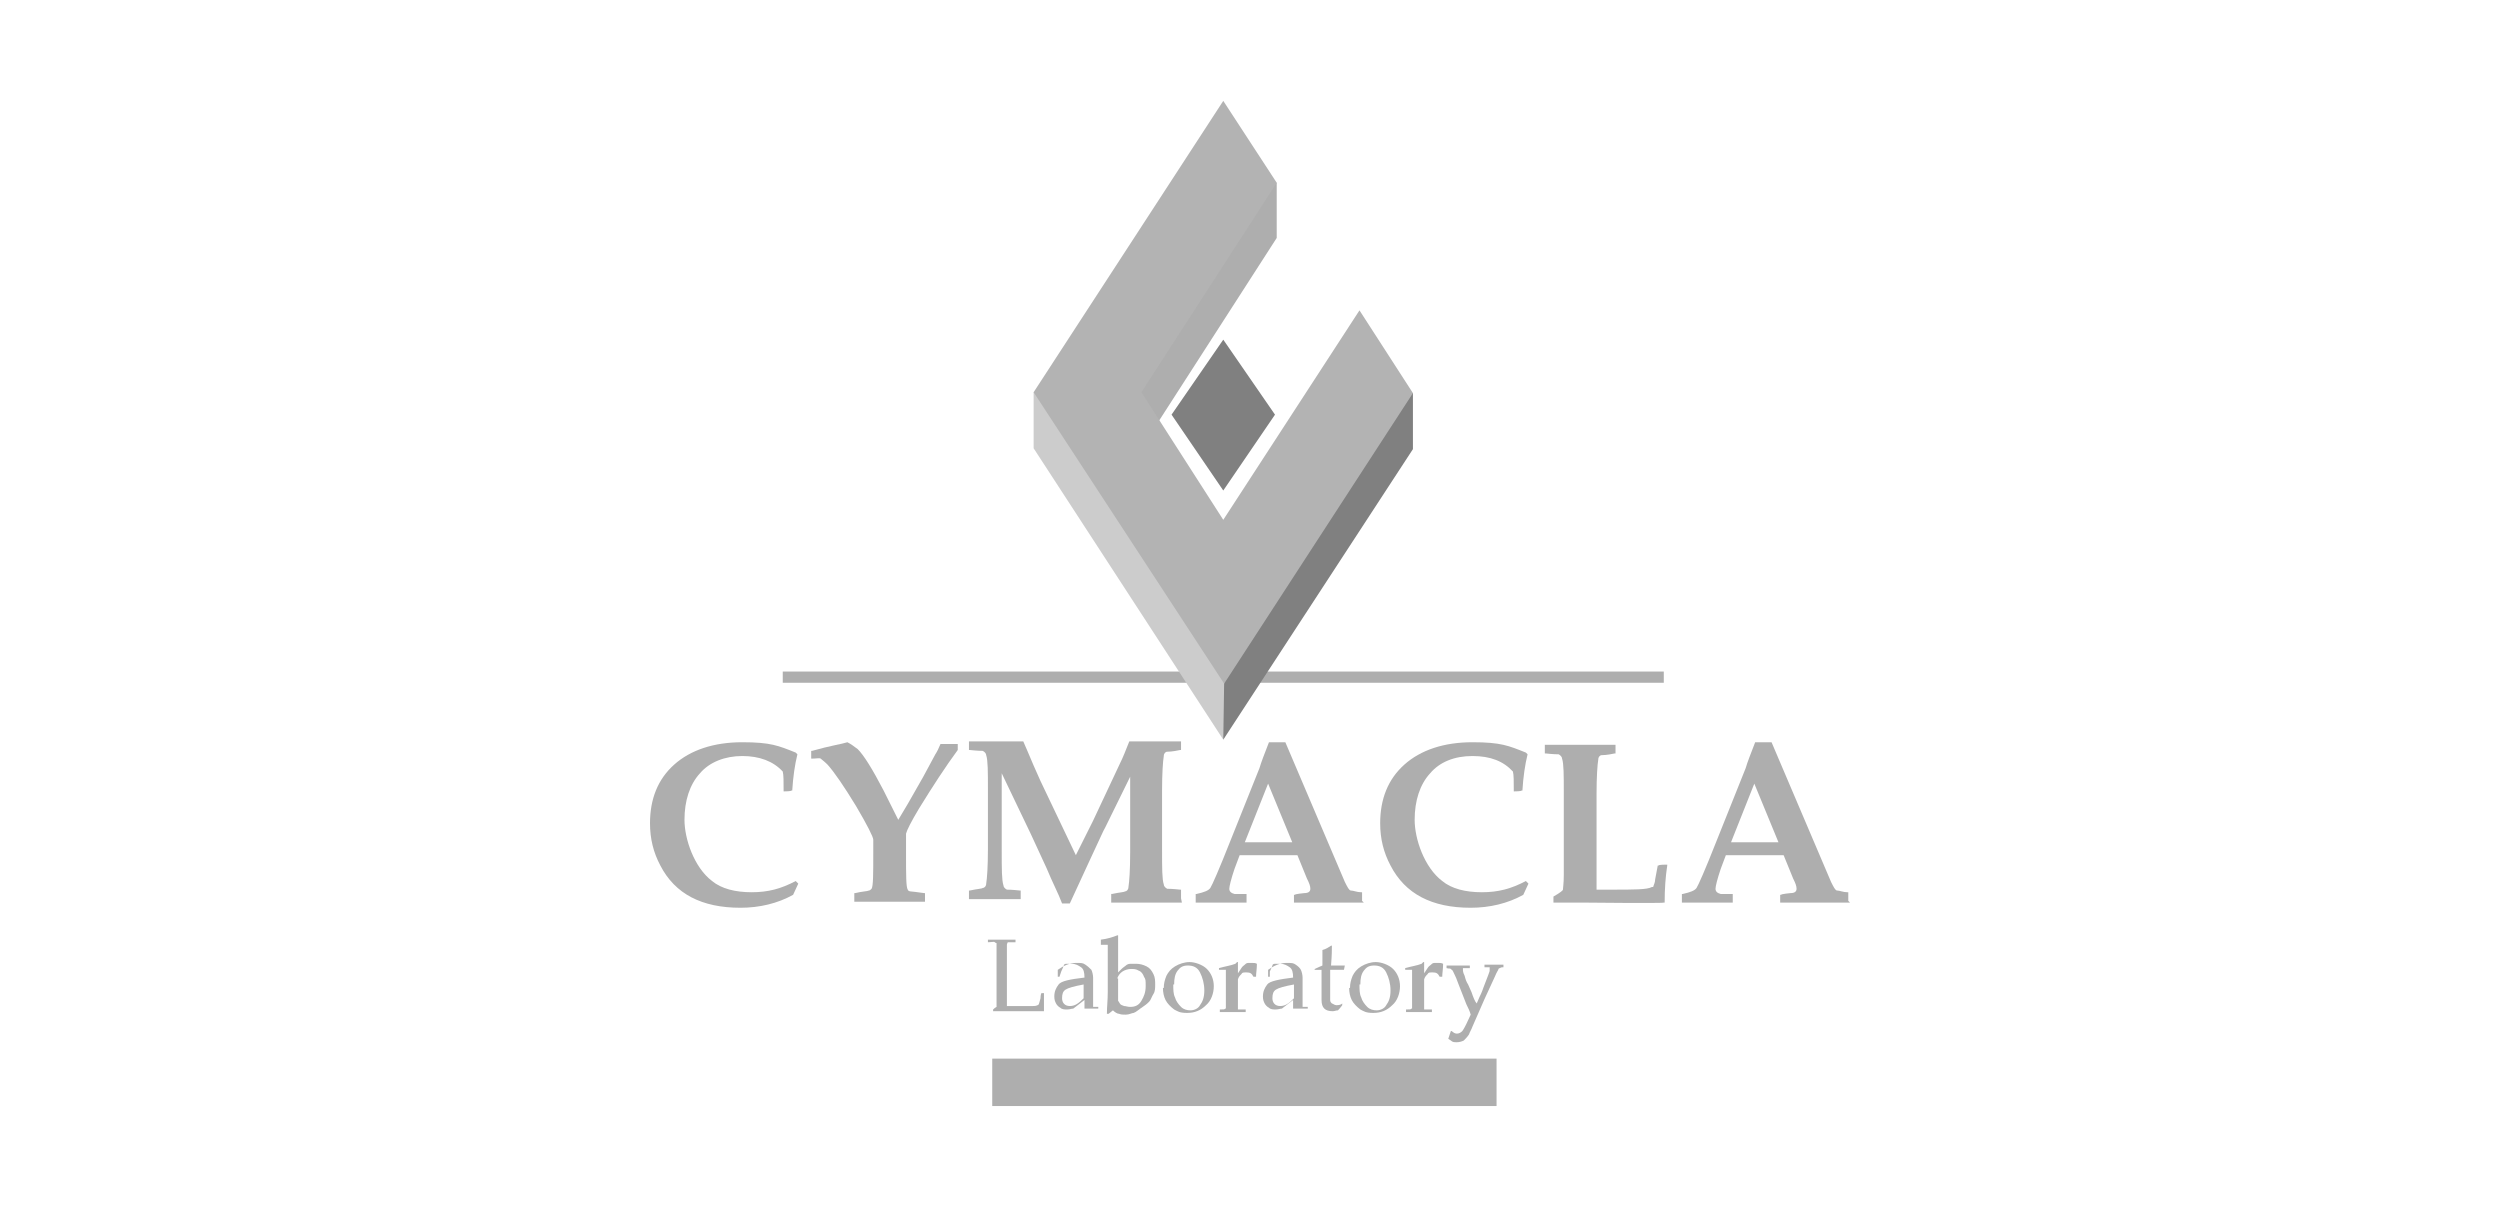 <?xml version="1.0" encoding="UTF-8"?> <svg xmlns="http://www.w3.org/2000/svg" id="Layer_2" version="1.1" viewBox="0 0 290 140"><defs><style> .st0 { fill: none; } .st1 { fill: #ccc; } .st2 { fill: #b3b3b3; } .st3 { fill: #aeaeae; } .st4 { fill: gray; } </style></defs><rect class="st0" width="290" height="140"></rect><g><rect class="st3" x="90.8" y="77.9" width="51.2" height="1.3"></rect><rect class="st3" x="140.8" y="77.9" width="52.2" height="1.3"></rect><polygon class="st1" points="123 44.5 119.9 45.5 119.9 52 141.9 85.8 142.9 82.9 144.4 73.4 140.4 61.6 124.9 44.8 123 44.5"></polygon><g><path class="st3" d="M92.6,102.5l-.6,1.3c-1.8,1-3.9,1.5-6.1,1.5-4.5,0-7.6-1.6-9.3-4.9-.8-1.5-1.2-3.1-1.2-4.9,0-2.8.9-5.1,2.8-6.8,1.9-1.7,4.6-2.6,7.9-2.6s4.2.4,6.2,1.2l.2.2c-.3,1.2-.5,2.6-.6,4.2h-.1c0,.1-.8.1-.8.1h-.1c0-1.2,0-1.9-.1-2.3-1.1-1.2-2.7-1.8-4.7-1.8s-3.8.7-4.9,2c-1.2,1.3-1.8,3.2-1.8,5.4s1.1,5.5,3.2,7.1c1.1.9,2.7,1.3,4.6,1.3s3.4-.4,5.1-1.3l.3.3Z"></path><path class="st3" d="M111.1,87c-1.4,1.9-2.9,4.2-4.5,6.8-.9,1.5-1.4,2.5-1.5,2.9,0,.2,0,.6,0,1v1.3c0,2.5,0,3.9.2,4.2,0,.1.2.2.3.2.2,0,.8.1,1.6.2h.1v1h-.1c-.9,0-2.2,0-4,0s-3.2,0-4,0h-.1v-1h.1c.8-.2,1.4-.2,1.6-.3.1,0,.2-.1.3-.2.2-.3.2-1.7.2-4.2v-1.5c0-.3-.7-1.7-2-3.9-1.4-2.3-2.5-3.9-3.3-4.8-.4-.4-.7-.6-.8-.7s-.5,0-1,0h-.1v-.9h.1c2.1-.6,3.5-.8,4.1-1,.4.2.8.5,1.2.8.7.7,1.7,2.3,3,4.8l1.7,3.4c.5-.8,1.5-2.5,2.9-5l1.4-2.6c.2-.3.4-.7.6-1.2h2v.6Z"></path><path class="st3" d="M137.1,104.7h-.1c-.9,0-2.2,0-4,0s-3.2,0-4,0h-.1v-1h.1c.9-.2,1.4-.2,1.5-.3.2,0,.4-.2.4-.5.1-.6.2-2,.2-4v-8.8l-2.9,5.9c-.2.3-.7,1.5-1.7,3.6l-2.4,5.2h-.9c-.4-1.1-1.1-2.4-1.8-4.1l-1.8-3.9-3.4-7.1v9c0,2.1,0,3.4.2,4,0,.2.2.4.4.5.1,0,.6,0,1.5.1h.1v1h-.1c-1,0-1.9,0-2.8,0s-2,0-3,0h-.1v-1h.1c.9-.2,1.4-.2,1.5-.3.2,0,.4-.2.4-.5.1-.6.2-2,.2-4v-6.9c0-2.1,0-3.4-.2-4,0-.2-.2-.4-.4-.5-.1,0-.6,0-1.5-.1h-.1v-1h.1c.9,0,2,0,3.4,0s2,0,2.8,0c.3.7.7,1.6,1.2,2.8l.8,1.8,4.1,8.6,2-4,3.1-6.6c.4-.8.7-1.6,1.1-2.6,1,0,1.6,0,2,0,1.7,0,3,0,3.9,0h.1v1h-.1c-.9.2-1.4.2-1.5.2-.2,0-.4.2-.4.5-.1.6-.2,2-.2,4v6.9c0,2.1,0,3.4.2,4,0,.2.2.4.4.5.1,0,.6,0,1.5.1h.1v1h0Z"></path><path class="st3" d="M158.2,104.7h-.1c-1.9,0-3.1,0-3.5,0-1.6,0-3.1,0-4.4,0h-.1v-.9h.1c0-.1,1.1-.2,1.1-.2.5,0,.7-.2.7-.5s-.1-.6-.4-1.2l-1.1-2.7c-1.2,0-2.4,0-3.7,0s-1.7,0-3,0l-.6,1.6c-.4,1.2-.6,2-.6,2.3s.2.5.6.6c.2,0,.7,0,1.3,0h.1v1h-.1c-1.6,0-2.6,0-3.1,0s-1.2,0-2.6,0h-.1v-1h.1c.9-.2,1.4-.4,1.6-.7.2-.3,1-2.1,2.3-5.4l3.4-8.5c.2-.7.6-1.7,1.1-3h1.9l6.9,16.2c.3.6.5,1,.7,1,.3,0,.7.2,1.2.2h.1v1h0ZM149.9,97.7l-2.8-6.8-2.7,6.8c.7,0,1.6,0,2.8,0s2,0,2.7,0"></path><path class="st3" d="M177.3,102.5l-.6,1.3c-1.8,1-3.9,1.5-6.1,1.5-4.5,0-7.6-1.6-9.3-4.9-.8-1.5-1.2-3.1-1.2-4.9,0-2.8.9-5.1,2.8-6.8,1.9-1.7,4.6-2.6,7.9-2.6s4.2.4,6.2,1.2l.2.2c-.3,1.2-.5,2.6-.6,4.2h-.1c0,.1-.8.1-.8.1h-.1c0-1.2,0-1.9-.1-2.3-1.1-1.2-2.6-1.8-4.7-1.8s-3.8.7-4.9,2c-1.2,1.3-1.8,3.2-1.8,5.4s1.1,5.5,3.2,7.1c1.1.9,2.7,1.3,4.6,1.3s3.4-.4,5.1-1.3l.3.3Z"></path><path class="st3" d="M193.4,100.4c-.2,1.3-.3,2.7-.3,4.3h-.1c0,.1-9.4,0-9.4,0-1.6,0-2.7,0-3.3,0h-.1v-.7c.7-.4,1.1-.7,1.1-.8,0-.2.1-.7.1-1.7v-2.9s0-6.6,0-6.6c0-2.1,0-3.4-.2-4,0-.2-.2-.4-.4-.5-.1,0-.6,0-1.5-.1h-.1v-1h.1c.9,0,2.2,0,3.9,0s3.1,0,4.1,0h.1v1h-.1c-.9.2-1.4.2-1.5.2-.2,0-.4.2-.4.5-.1.6-.2,2-.2,4v7.8c0,1.1,0,2.2,0,3.3h1.8c2.5,0,4.1,0,4.6-.3.1,0,.2,0,.2-.1,0-.1.2-.4.2-.8l.3-1.6h.1c0-.1.8-.1.8-.1h.2Z"></path><path class="st3" d="M214.6,104.7h-.1c-1.9,0-3.1,0-3.5,0-1.6,0-3.1,0-4.4,0h-.1v-.9h.1c0-.1,1.1-.2,1.1-.2.5,0,.7-.2.7-.5s-.1-.6-.4-1.2l-1.1-2.7c-1.2,0-2.4,0-3.7,0s-1.7,0-3,0l-.6,1.6c-.4,1.2-.6,2-.6,2.3s.2.5.6.6c.2,0,.7,0,1.3,0h.1v1h-.1c-1.6,0-2.6,0-3.1,0s-1.2,0-2.6,0h-.1v-1h.1c.9-.2,1.4-.4,1.6-.7.2-.3,1-2.1,2.3-5.4l3.4-8.5c.2-.7.6-1.7,1.1-3h1.9l6.9,16.2c.3.6.5,1,.7,1,.3,0,.7.2,1.2.2h.1v1ZM206.3,97.7l-2.8-6.8-2.7,6.8c.7,0,1.6,0,2.8,0s2,0,2.7,0"></path><path class="st3" d="M114.4,109h0c1,0,1.5,0,1.7,0s.7,0,1.7,0h0v.3h0c-.3,0-.5,0-.6,0-.2,0-.3,0-.3,0,0,0-.1.2-.1.3,0,.2,0,.4,0,.7v1.4s0,2.6,0,2.6c0,.7,0,1.1,0,1.4v1h1.2c1,0,1.6,0,1.8,0,.2,0,.5,0,.7-.2,0,0,.1-.3.2-.7,0-.4.1-.6.1-.6h0c0,0,.3,0,.3,0h0c0,.2,0,.5,0,1,0,.4,0,.8,0,1.1h0c-.8,0-1.7,0-3,0h-1.7c-.4,0-.8,0-1.2,0h0v-.2h0c.2-.2.4-.3.4-.3s0-.3,0-.8c0-.5,0-1.1,0-1.7v-3.7c0-.4,0-.7,0-.9,0-.1,0-.2,0-.3,0,0-.1,0-.2-.1s-.4,0-.8,0h0v-.3h0Z"></path><path class="st3" d="M122.9,113.3h-.2c0,0,0-.1,0-.1v-.7c.7-.5,1.4-.8,2.1-.8s.8,0,1.1.2c.3.2.5.4.7.6.1.2.2.6.2.9v1.2s0,1.8,0,1.8c0,.2,0,.4,0,.4,0,0,0,0,.1,0,0,0,.1,0,.2,0h.3s0,0,0,0v.2h0c-.3,0-.6,0-.8,0s-.5,0-.8,0h0c0,0,0-1,0-1l-1.3,1c-.2,0-.4.1-.7.1s-.6,0-.8-.2c-.2-.1-.4-.3-.5-.5-.1-.2-.2-.4-.2-.8,0-.6.2-1,.5-1.4s1.3-.6,3-.8c0-.6-.1-1-.4-1.2-.3-.2-.6-.4-1.1-.4s-.4,0-.6,0-.3.1-.3.2c0,0-.1.3-.3.7h0ZM125.7,114.2c-1.1.2-1.8.4-2.1.6-.3.2-.4.5-.4,1s.3.9.9.9,1-.3,1.6-.9c0,0,0-1.6,0-1.6Z"></path><path class="st3" d="M127.7,109.3h0v-.3h0c.8-.1,1.4-.3,1.9-.5h.1c0,.5,0,1.4,0,2.8v1.5c0,0,.2-.2.4-.4.2-.2.4-.3.5-.4s.3-.2.5-.2c.2,0,.5,0,.7,0,.4,0,.8.1,1.2.3s.6.5.8.9.2.8.2,1.2,0,.8-.2,1.1-.3.7-.5.9c-.1.1-.3.3-.6.5-.6.4-.9.7-1.2.8-.2,0-.5.2-.9.2s-.5,0-.8-.1c-.2,0-.5-.2-.7-.4l-.5.4h-.2c0-.8.1-1.6.1-2.5v-4.3c0-.4,0-.7,0-.9,0-.2,0-.3,0-.3,0,0,0,0-.1,0s-.3,0-.7,0M129.7,113.5v2.2c0,.2,0,.3,0,.4,0,0,.1.1.2.3s.3.2.5.3c.2,0,.4.1.7.1.6,0,1-.2,1.3-.7s.5-1,.5-1.7,0-.8-.2-1.1c-.1-.3-.3-.6-.6-.7-.3-.2-.6-.2-.9-.2s-.7.1-1,.3c-.3.2-.5.5-.6.8"></path><path class="st3" d="M135,114.6c0-.5.1-.9.3-1.4.2-.4.5-.8,1-1.1s1.1-.5,1.7-.5,1.5.3,2,.8c.5.5.8,1.2.8,2s-.3,1.7-.9,2.2c-.6.6-1.3.9-2.2.9s-1.1-.2-1.5-.4c-.4-.3-.8-.7-1-1.1-.2-.4-.3-.9-.3-1.4M136.1,114.2c0,.6,0,1.1.2,1.5.1.4.4.8.7,1.1s.7.4,1.1.4.9-.2,1.1-.6c.3-.4.5-.9.5-1.7s-.2-1.5-.5-2.1-.8-.8-1.4-.8-.9.2-1.2.6c-.3.4-.4.9-.4,1.6"></path><path class="st3" d="M143.5,111.6h.1c0,.3,0,.7,0,1.3l.4-.6c.1-.2.3-.3.4-.4s.2-.2.4-.2c.1,0,.3,0,.5,0s.3,0,.5.1h0c0,.6-.1,1.1-.1,1.5h-.3c-.2-.4-.4-.5-.8-.5s-.5,0-.6.2c-.2.2-.3.3-.4.6,0,.2,0,.5,0,.9v.7c0,.1,0,.4,0,.9,0,.5,0,.7,0,.8s0,.1,0,.2c0,0,0,0,.1,0s.3,0,.8,0h0v.3h0c-.5,0-1.1,0-1.6,0s-.9,0-1.4,0h0v-.3h0c.4,0,.6,0,.6-.1,0,0,0,0,.1,0,0,0,0,0,0-.2,0,0,0-.3,0-.8s0-.8,0-1v-1.2c0-.2,0-.4,0-.7,0-.3,0-.4,0-.5s0-.1,0-.1-.1,0-.3,0h-.5s0,0,0,0v-.2h0c.7-.2,1.4-.3,1.9-.5"></path><path class="st3" d="M147.3,113.3h-.2c0,0,0-.1,0-.1v-.7c.7-.5,1.4-.8,2.1-.8s.8,0,1.1.2.5.4.6.6c.1.2.2.6.2.9v1.2s0,1.8,0,1.8c0,.2,0,.4,0,.4s0,0,.1,0c0,0,.1,0,.2,0h.3s0,0,0,0v.2h0c-.3,0-.6,0-.8,0s-.5,0-.9,0h0c0,0,0-1,0-1l-1.3,1c-.2,0-.4.1-.7.1s-.6,0-.8-.2c-.2-.1-.4-.3-.5-.5-.1-.2-.2-.4-.2-.8,0-.6.2-1,.5-1.4s1.4-.6,3-.8c0-.6-.1-1-.4-1.2-.3-.2-.6-.4-1.1-.4s-.4,0-.6,0c-.2,0-.3.1-.3.2,0,0-.1.3-.3.7h0ZM150.1,114.2c-1.1.2-1.8.4-2.1.6-.3.2-.4.5-.4,1s.3.9.9.9,1-.3,1.6-.9v-1.6h0Z"></path><path class="st3" d="M152.5,112.6v-.2h0c.4-.2.7-.3.9-.4,0-1,0-1.6,0-1.8.4-.1.7-.3,1-.5h.1c0,.4,0,1.1-.1,2.3.2,0,.4,0,.6,0,.5,0,.8,0,1,0h0s-.1.5-.1.5h0c-.2,0-.4,0-.7,0s-.5,0-.9,0v2.4c0,.6,0,.9,0,1.1s.1.3.2.4c.1,0,.3.2.5.2s.5,0,.7-.2v.2c0,0-.2.3-.5.6-.2,0-.4.1-.6.1-.9,0-1.3-.4-1.3-1.3s0-.6,0-.8c0,0,0-.1,0-.2v-2.5h-.2c-.2,0-.4,0-.6,0h0Z"></path><path class="st3" d="M156.6,114.6c0-.5.1-.9.3-1.4.2-.4.5-.8,1-1.1s1.1-.5,1.7-.5,1.5.3,2,.8c.5.5.8,1.2.8,2s-.3,1.7-.9,2.2c-.6.6-1.3.9-2.2.9s-1.1-.2-1.5-.4c-.4-.3-.8-.7-1-1.1-.2-.4-.3-.9-.3-1.4M157.7,114.2c0,.6,0,1.1.2,1.5.1.4.4.8.7,1.1s.7.4,1.1.4.9-.2,1.1-.6c.3-.4.5-.9.5-1.7s-.2-1.5-.5-2.1-.8-.8-1.4-.8-.9.2-1.2.6c-.3.4-.4.9-.4,1.6"></path><path class="st3" d="M165.1,111.6h.1c0,.3,0,.7,0,1.3l.4-.6c.1-.2.3-.3.4-.4s.2-.2.4-.2c.1,0,.3,0,.5,0s.3,0,.5.1h0c0,.6-.1,1.1-.1,1.5h-.3c-.2-.4-.4-.5-.8-.5s-.5,0-.6.2c-.2.2-.3.3-.4.6,0,.2,0,.5,0,.9v.7c0,.1,0,.4,0,.9s0,.7,0,.8,0,.1,0,.2c0,0,0,0,.1,0s.3,0,.8,0h0v.3h0c-.5,0-1.1,0-1.6,0s-.9,0-1.4,0h0v-.3h0c.4,0,.6,0,.6-.1,0,0,0,0,.1,0,0,0,0,0,0-.2,0,0,0-.3,0-.8s0-.8,0-1v-1.2c0-.2,0-.4,0-.7,0-.3,0-.4,0-.5s0-.1,0-.1-.1,0-.3,0h-.5s0,0,0,0v-.2h0c.7-.2,1.4-.3,1.9-.5"></path><path class="st3" d="M168,120.5c.1-.3.2-.6.3-.9h.1c.2.2.4.3.6.3s.5-.1.7-.4c.2-.3.5-.9.9-1.8-.1-.4-.3-.8-.5-1.2l-.9-2.3c-.1-.2-.2-.6-.4-1-.2-.4-.3-.7-.4-.7,0,0,0,0-.1-.1s-.2,0-.5-.1h0v-.3h0c.4,0,.9,0,1.4,0s1,0,1.3,0h0v.3h0c0,0-.2,0-.4,0-.2,0-.3,0-.4,0,0,0,0,.1,0,.2s0,.3.2.7c.1.4.2.7.4,1l.4.9c.2.6.4,1.1.6,1.3l.3-.7c.1-.2.3-.6.5-1.2l.5-1.3c.1-.3.2-.5.2-.6,0,0,0-.1,0-.2,0,0,0-.2,0-.2s-.2,0-.4,0h-.2s0,0,0,0v-.3h0c.3,0,.7,0,1.2,0s.8,0,1,0h0v.3h0c-.1,0-.3,0-.4.1,0,0-.2,0-.2.2,0,0-.2.3-.4.8-.2.4-.4.9-.6,1.3l-.6,1.3-1.4,3.2c-.1.3-.3.6-.4.9-.2.3-.4.5-.6.7-.2.1-.5.2-.8.2-.3,0-.5,0-.7-.2"></path><rect class="st3" x="115.1" y="122.8" width="58.5" height="5.5"></rect><polygon class="st4" points="159.6 45.5 163.9 45.6 163.9 52.1 141.9 85.8 142 79.3 142.6 68.8 153.3 50.1 159.6 45.5"></polygon><polygon class="st3" points="148.1 21.2 148.1 27.6 134 49.5 129.7 45.5 143 21.7 148.1 21.2"></polygon><polygon class="st2" points="141.9 11.7 148.1 21.2 132.4 45.5 141.9 60.3 157.7 36 163.9 45.6 142 79.3 119.9 45.5 141.9 11.7"></polygon><polygon class="st4" points="141.9 39.4 135.9 48.1 141.9 56.9 147.9 48.1 141.9 39.4"></polygon></g></g></svg> 